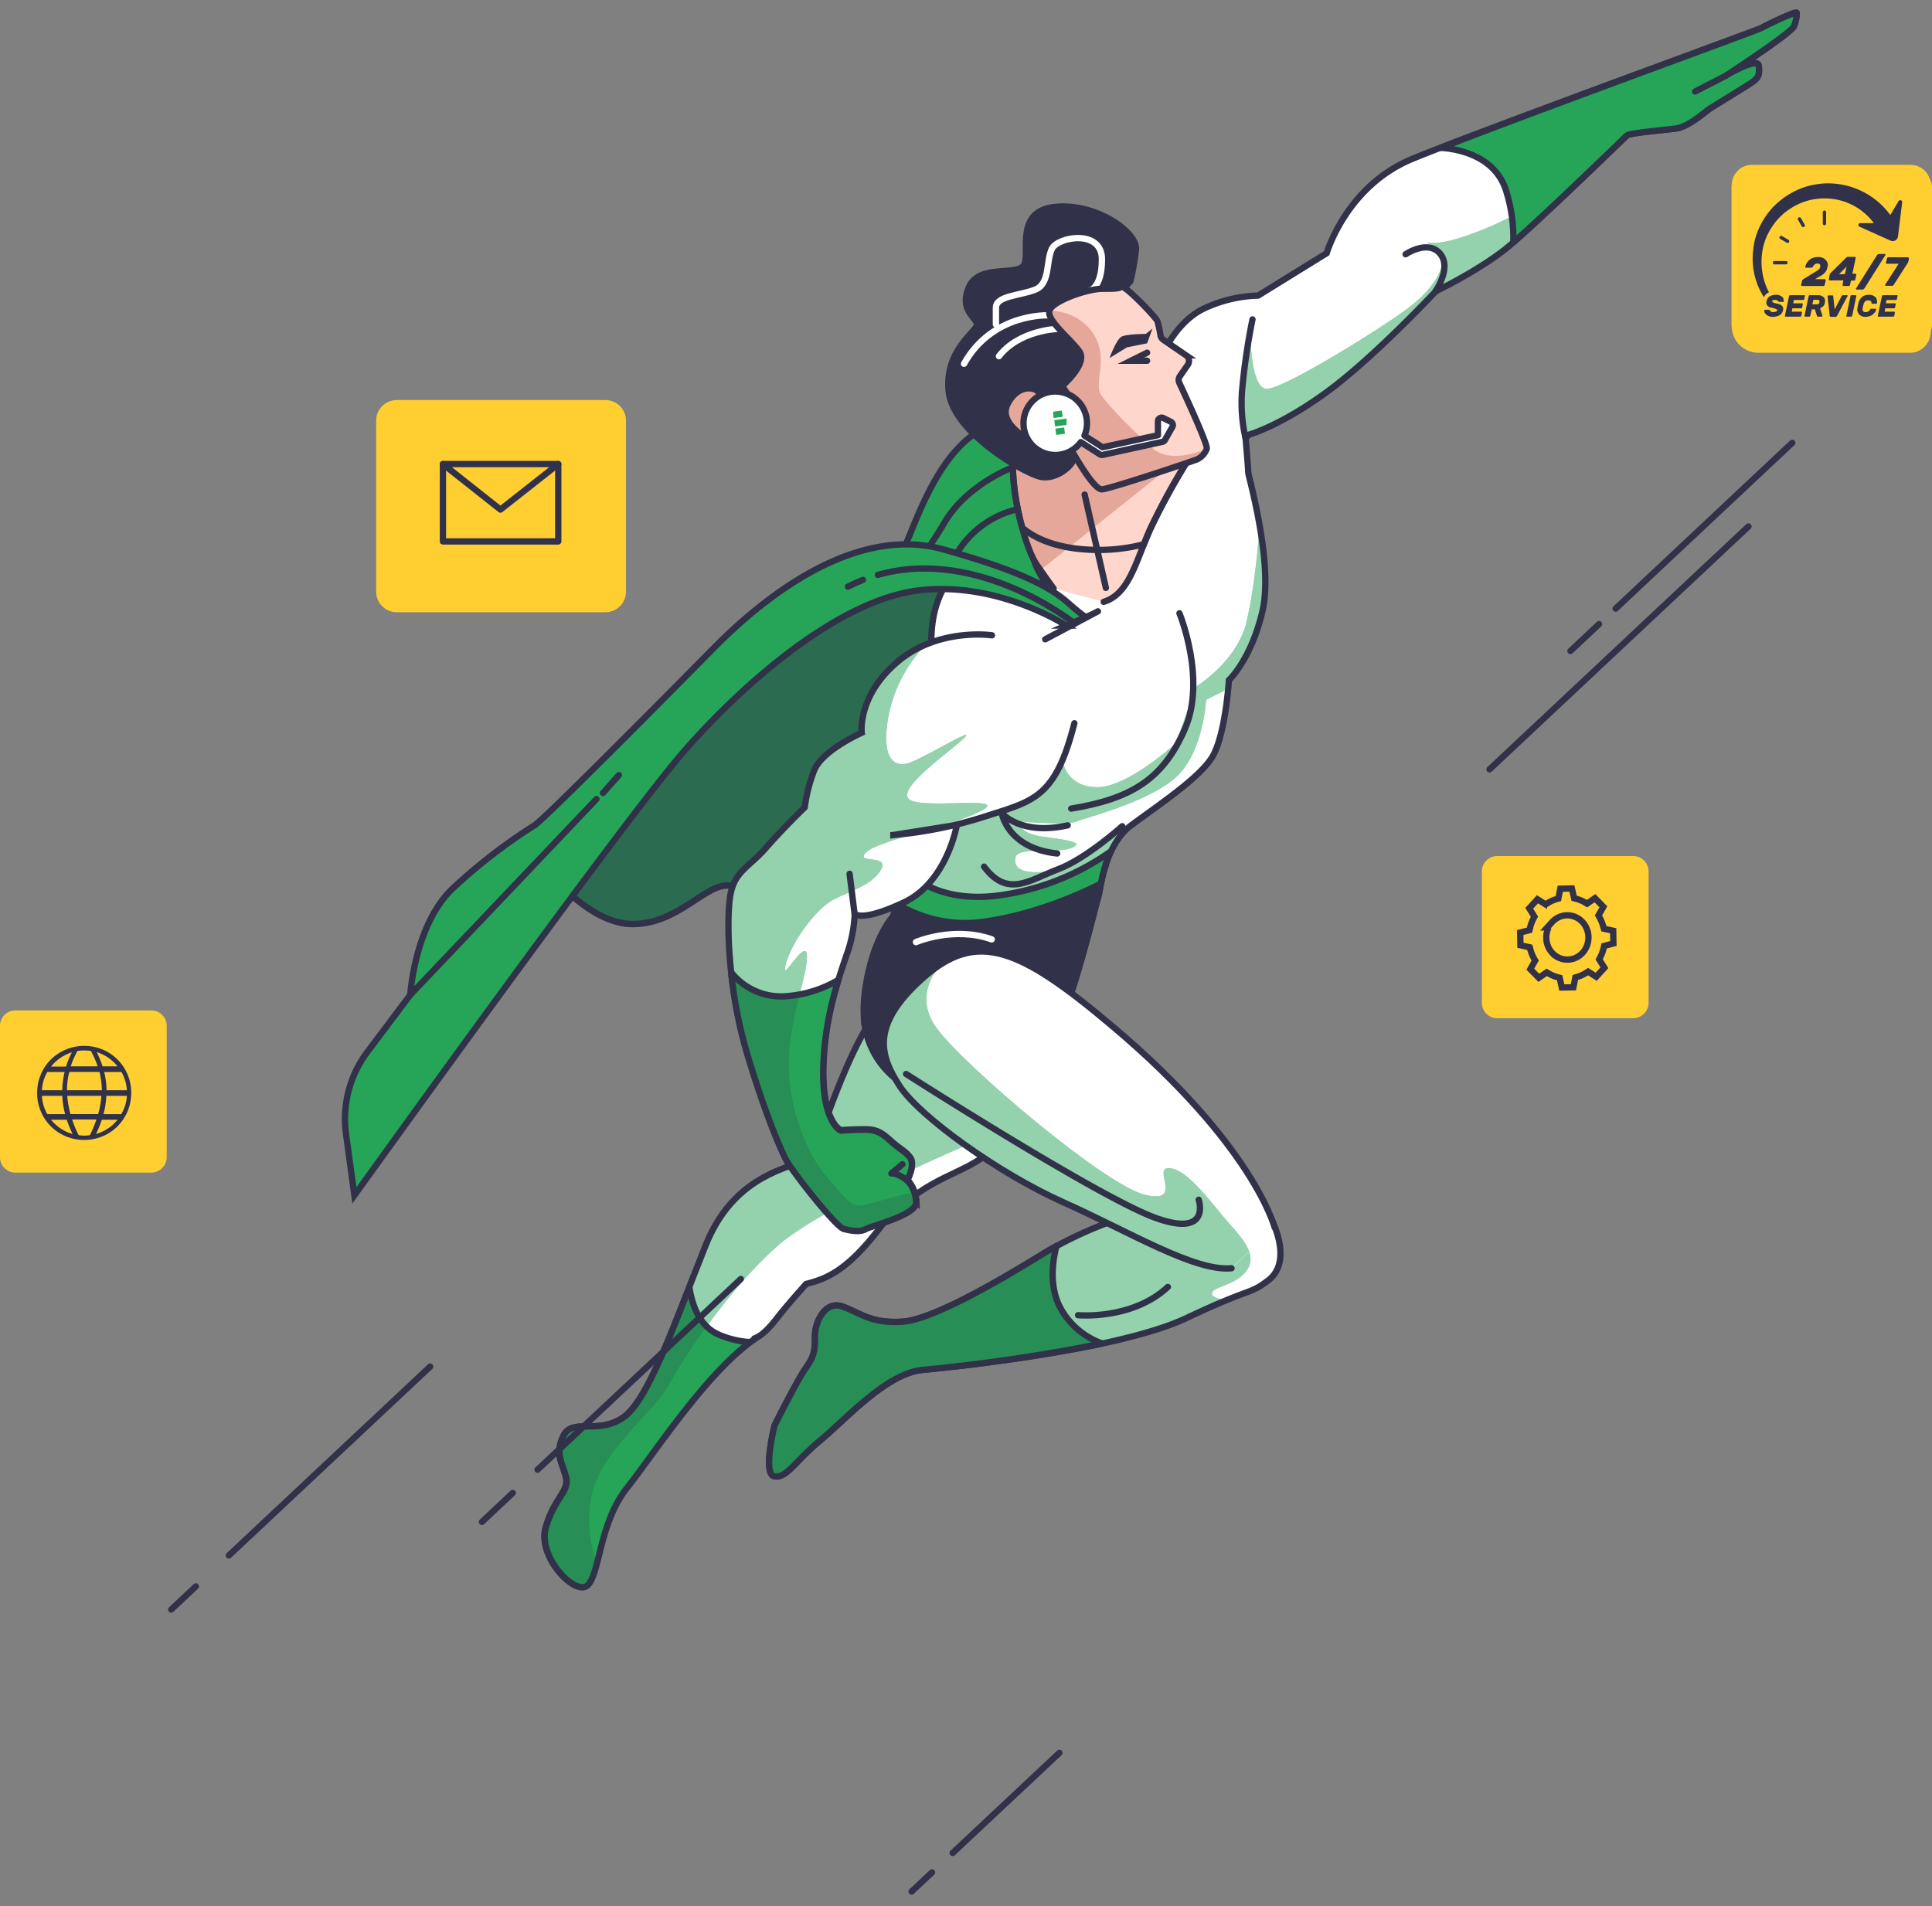 <?xml version="1.0" encoding="UTF-8"?> <svg xmlns="http://www.w3.org/2000/svg" width="153" height="151" fill="none"><rect width="100%" height="100%" fill="#808080" stroke="none"/> <path d="M31.413 48.497h16.535c.894 0 1.626-.732 1.626-1.627V33.317c0-.894-.732-1.626-1.626-1.626H31.413c-.894 0-1.626.732-1.626 1.626V46.87c0 .895.732 1.627 1.626 1.627z" fill="#FFCF32"></path> <path d="M44.21 42.886h-9.134V36.76h9.135V42.886z" stroke="#313249" stroke-width=".5" stroke-miterlimit="10" stroke-linecap="round" stroke-linejoin="round"></path> <path d="m35.076 36.76 4.554 3.605 4.58-3.605" stroke="#313249" stroke-width=".5" stroke-miterlimit="10" stroke-linecap="round" stroke-linejoin="round"></path> <path d="M138.432 27.01h13.263c.718 0 1.305-.586 1.305-1.304V14.835c0-.718-.587-1.305-1.305-1.305h-13.263a1.31 1.31 0 0 0-1.305 1.305v10.871a1.31 1.31 0 0 0 1.305 1.305z" fill="#FFCF32"></path> <path d="M151.261 27.943h-12.009a2.107 2.107 0 0 1-2.109-2.11V14.669a1.61 1.61 0 0 1 1.613-1.613h12.53c.893 0 1.613.72 1.613 1.613v11.687c-.05.868-.745 1.588-1.638 1.588z" fill="#FFCF32"></path> <path d="M145.936 22.625c.017.016.033.032.05.032h.429c.016 0 .049 0 .066-.032.016-.017.033-.034.033-.066l.066-.33h.247c.017 0 .05-.017.066-.033.017-.017.033-.033.033-.066l.083-.347c0-.016 0-.05-.017-.066-.016-.016-.033-.033-.049-.033h-.248l.264-1.254c0-.033 0-.05-.016-.066-.017-.016-.033-.016-.05-.016h-.561c-.033 0-.049 0-.066.016-.016 0-.033.017-.066.05l-1.237 1.22c-.033.034-.066.083-.066.133l-.066.346c0 .017 0 .05.016.066.017.017.033.033.05.033h1.089l-.066.33c0 .05 0 .066.016.082zm-.297-.908.594-.594-.132.594h-.462zm-3.2-4.487c-.066.032-.083.115-.05.181l.297.511c.017.05.066.066.116.066.016 0 .049 0 .066-.016.066-.033.082-.116.049-.181l-.297-.512c-.033-.066-.115-.082-.181-.05zm1.913-.43v.908a.13.13 0 0 0 .132.132.13.13 0 0 0 .132-.132v-.907a.142.142 0 0 0-.132-.132.142.142 0 0 0-.132.132zm-2.722 2.195-.511-.297c-.066-.033-.149-.017-.182.05-.033.065-.016.148.05.18l.511.298c.017.016.05.016.066.016.05 0 .099-.016.116-.066.033-.066.016-.148-.05-.181zm-1.683 4.24c.05-.033.099-.066.149-.082 0 0 0-.017-.017-.017-.511-.99-.693-2.145-.511-3.234.165-1.089.742-2.095 1.518-2.837.792-.726 1.815-1.221 2.87-1.32a4.86 4.86 0 0 1 4.439 1.93h-1.073c-.165 0-.198.215-.066.28l2.458 1.106a.422.422 0 0 0 .594-.33l.33-2.706c.017-.165-.198-.23-.28-.099l-.66 1.106a6.072 6.072 0 0 0-2.079-1.799c-1.171-.627-2.541-.841-3.811-.627-1.303.198-2.491.875-3.382 1.782-.875.94-1.469 2.145-1.584 3.399a5.636 5.636 0 0 0 .759 3.613c.016.05.049.099.082.132 0-.017.017-.033.033-.05a.819.819 0 0 1 .231-.247zm1.485-2.557h-.907a.13.13 0 0 0-.132.132.13.13 0 0 0 .132.132h.907a.13.13 0 0 0 .132-.132c.017-.083-.049-.132-.132-.132zm6.154 2.227c.033-.017.05-.05.066-.066l1.65-2.623c.016-.017.016-.05.016-.066 0-.017-.016-.033-.049-.033h-.462a.176.176 0 0 0-.099.033c-.033.016-.05.05-.066.066l-1.65 2.623c-.016.017-.016.05-.016.066.016.017.033.033.049.033h.462c.05-.016.083-.016.099-.033zm3.547-2.491c-.016-.017-.033-.033-.049-.033h-1.551a.122.122 0 0 0-.066.033c-.017.016-.033.033-.033.066l-.083.33c0 .033 0 .05.017.066.016.016.033.016.049.016h.941l-1.056 1.65c-.017.017-.017.033-.017.066s.033.033.066.033h.495c.033 0 .05 0 .066-.016l.05-.05 1.056-1.65c.016-.033.049-.066.066-.099.016-.033.016-.05.033-.066l.066-.297-.05-.05zm-6.401.445a.457.457 0 0 0-.132-.247.69.69 0 0 0-.248-.182.793.793 0 0 0-.363-.066 1.12 1.12 0 0 0-.429.066.907.907 0 0 0-.297.182 1.294 1.294 0 0 0-.197.247.925.925 0 0 0-.099.28c0 .017 0 .034.016.05.017.017.033.017.05.017h.395c.033 0 .066 0 .083-.017.016-.016.049-.033.066-.066 0-.016.016-.033.033-.066.016-.033.033-.05.066-.082a.345.345 0 0 1 .099-.066.394.394 0 0 1 .148-.033c.066 0 .116.016.149.033.033.016.049.05.066.066.016.016.016.05.016.082v.066c0 .017-.016.05-.016.066 0 .017-.017.05-.033.066a.299.299 0 0 1-.066.083c-.033.033-.066.05-.099.082l-1.105.677c-.033.033-.066.05-.099.082a.228.228 0 0 0-.033.1l-.066.28c0 .016 0 .049.016.066.017.016.033.032.066.032h1.683c.016 0 .049 0 .066-.032.016-.017.033-.034.033-.066l.082-.347c0-.016 0-.05-.016-.066-.017-.016-.033-.033-.05-.033h-.775l.511-.297c.083-.05.165-.115.215-.165.049-.05.099-.115.132-.165a.597.597 0 0 0 .082-.181c.017-.066.033-.116.05-.182a.364.364 0 0 0 0-.264zm-3.597 2.656c-.049-.049-.132-.082-.198-.115a.682.682 0 0 0-.264-.05c-.115 0-.214.017-.313.034a3.138 3.138 0 0 0-.231.099.47.47 0 0 0-.149.164c-.033.066-.066.132-.082.198-.033.149-.017.264.049.347a.529.529 0 0 0 .33.181 2.167 2.167 0 0 1 .363.1.377.377 0 0 1 .083.049c.016.016.016.033.016.066-.016.05-.049.082-.115.099a.837.837 0 0 1-.215.033c-.049 0-.082 0-.115-.017-.033-.016-.05-.016-.066-.033-.017-.016-.033-.033-.033-.05-.017-.016-.017-.032-.017-.032l-.033-.033c-.016 0-.033-.017-.049-.017h-.33c-.017 0-.033 0-.033.017-.017.016-.017.016-.017.033 0 .066.017.115.033.181.033.066.083.116.132.165.066.05.132.083.215.116.082.033.165.05.264.05.247 0 .429-.05.577-.133a.579.579 0 0 0 .264-.38c.033-.148.017-.263-.066-.346-.066-.082-.198-.148-.363-.181-.082-.017-.165-.033-.214-.05a1.103 1.103 0 0 1-.132-.05.221.221 0 0 1-.066-.049c-.017-.016-.017-.033-.017-.066 0-.016.017-.05.033-.066.017.017.05 0 .066 0 .017-.016.05-.016.083-.016h.082c.05 0 .083 0 .099.016.033.017.05.017.066.033.017.017.033.017.033.033 0 .017.017.017.017.017.016.016.033.016.033.033.016 0 .033.016.049.016h.314c.016 0 .033 0 .033-.016.016-.017.016-.017.016-.033a.57.57 0 0 0-.033-.165c0-.082-.033-.132-.099-.181zm5.181-.099c0-.016-.017-.032-.033-.032h-.33c-.033 0-.05 0-.066.016l-.033.033-.561 1.072-.116-1.055c0-.017 0-.034-.016-.034-.017-.016-.033-.016-.066-.016h-.297c-.05 0-.066.033-.066.083l.165 1.517c0 .066.049.1.115.1h.33c.066 0 .116-.034.149-.1l.808-1.517c.017-.034.017-.05.017-.067zm.627-.032h-.314c-.016 0-.033 0-.049.016-.033.017-.033.033-.033.05l-.33 1.567c0 .016 0 .033.016.05.017.016.017.016.05.016h.313c.017 0 .033 0 .05-.017.016-.016.016-.033.033-.05l.33-1.566c0-.017 0-.034-.017-.05-.016-.016-.033-.016-.049-.016zm-2.541.148a.58.58 0 0 0-.198-.116c-.083-.032-.165-.032-.264-.032h-.627c-.017 0-.033 0-.05.016-.016.017-.016.033-.033.05l-.329 1.567c0 .016 0 .033.016.05.017.016.017.016.05.016h.313c.016 0 .033 0 .049-.017.017-.016.017-.033.033-.05l.116-.51h.247l.165.51c0 .017.017.034.017.05.016.017.033.017.066.017h.297c.016 0 .033 0 .033-.017.016-.016.016-.016.016-.033V25l-.181-.577a.922.922 0 0 0 .247-.165.495.495 0 0 0 .132-.297.601.601 0 0 0 0-.248.31.31 0 0 0-.115-.181zm-.314.412a.236.236 0 0 1-.099.149c-.049.016-.115.016-.181.016h-.281l.083-.363h.28c.066 0 .116.017.165.033a.19.19 0 0 1 .033.165zm4.422-.412c-.066-.05-.132-.099-.214-.132a.751.751 0 0 0-.264-.05 1.1 1.1 0 0 0-.347.05.62.62 0 0 0-.247.149c-.066.066-.132.131-.165.214a.755.755 0 0 0-.099.247c-.017.066-.033.149-.05.215-.016.082-.033.148-.033.214a.429.429 0 0 0 .017.248.907.907 0 0 0 .115.214c.05.066.132.1.215.149.082.033.181.05.28.05.116 0 .231-.017.33-.05a.597.597 0 0 0 .248-.132.929.929 0 0 0 .181-.182.592.592 0 0 0 .099-.23c0-.017 0-.034-.017-.034-.016 0-.016-.016-.033-.016h-.329c-.033 0-.05 0-.066.016-.017.017-.017.033-.033.05a.228.228 0 0 0-.05.066c-.016.016-.033.05-.066.066l-.099.05c-.033.016-.082.016-.132.016-.049 0-.099 0-.132-.017-.033-.016-.066-.033-.082-.066-.017-.033-.033-.05-.033-.082v-.1c0-.016 0-.049.016-.082 0-.033.017-.082.017-.115.016-.033.016-.083.033-.116.016-.033.016-.066.016-.082l.05-.1a.335.335 0 0 1 .066-.082c.033-.033.066-.05.099-.066s.082-.016.148-.016c.05 0 .099 0 .132.016a.377.377 0 0 1 .083.05c.016.016.033.033.033.066 0 .016.016.05.016.066 0 .033 0 .05.017.05 0 .016.016.016.049.016h.313c.017 0 .033 0 .033-.017.017-.016.017-.016.017-.033a.366.366 0 0 0-.017-.23c0-.133-.049-.199-.115-.248zm1.732-.148h-1.122c-.016 0-.033 0-.049.016-.017.017-.017.033-.033.05l-.33 1.567c0 .016 0 .033.016.05.017.016.017.016.05.016h1.155c.016 0 .033 0 .049-.017.017-.016.017-.033.033-.05l.05-.263c0-.017 0-.033-.017-.05-.016-.016-.016-.016-.033-.016h-.759l.05-.264h.693c.016 0 .033 0 .049-.017.017-.016.033-.033.033-.05l.05-.263c0-.017 0-.033-.017-.05-.016-.016-.016-.016-.049-.016h-.71l.05-.264h.742c.017 0 .033 0 .05-.017.016-.016.033-.033.033-.05l.049-.263c0-.017 0-.033-.016-.05h-.017zm-7.308.016c-.017-.016-.017-.016-.05-.016h-1.122c-.016 0-.033 0-.049.016-.017.017-.017.033-.033.05l-.33 1.567c0 .016 0 .033.016.05.017.016.017.016.05.016h1.155c.016 0 .033 0 .049-.017.017-.016.017-.033.033-.05l.05-.263c0-.017 0-.033-.017-.05-.016-.016-.016-.016-.033-.016h-.759l.05-.264h.693c.016 0 .033 0 .049-.017.017-.016.033-.033.033-.05l.05-.263c0-.017 0-.033-.017-.05-.016-.016-.016-.016-.049-.016h-.693l.049-.264h.743c.016 0 .033 0 .049-.017.017-.016.033-.033.033-.05l.05-.263c.016 0 0-.017 0-.033z" fill="#313249"></path> <path d="M11.977 92.887H1.224A1.222 1.222 0 0 1 0 91.663V81.262c0-.686.556-1.224 1.224-1.224h10.753c.686 0 1.224.556 1.224 1.224v10.401c0 .668-.538 1.224-1.224 1.224z" fill="#FFCF32"></path> <path d="M4.025 83.932c-1.447 1.446-1.447 3.838 0 5.284 1.446 1.446 3.838 1.446 5.284 0 1.446-1.446 1.446-3.838 0-5.284-1.446-1.447-3.82-1.447-5.284 0zm5.284.537H8.122a8.09 8.09 0 0 0-.463-1.13 3.48 3.48 0 0 1 1.65 1.13zm-4.005 1.892c0-.483.056-.965.185-1.447h2.392c.111.482.185.965.185 1.447H5.304zm2.725.444a6.592 6.592 0 0 1-.26 1.447H5.583a7.904 7.904 0 0 1-.26-1.447H8.03zM6.676 83.21c.185 0 .352.018.519.037.223.408.408.816.538 1.223H5.6a7.03 7.03 0 0 1 .537-1.223c.186-.019.353-.037.538-.037zm-.983.148c-.185.37-.352.742-.463 1.13H4.043a3.402 3.402 0 0 1 1.65-1.13zm-1.947 1.557h1.372a6.443 6.443 0 0 0-.185 1.447H3.32c.019-.52.185-1.02.426-1.447zm0 3.338a3.207 3.207 0 0 1-.426-1.447h1.613c.019.483.093.965.223 1.447h-1.41zm.297.445h1.242c.13.37.278.76.464 1.13a3.39 3.39 0 0 1-1.706-1.13zm2.633 1.26c-.148 0-.297-.018-.445-.037a8.84 8.84 0 0 1-.52-1.242H7.64c-.148.408-.315.835-.52 1.242-.147.019-.296.037-.444.037zm.927-.13c.185-.37.334-.76.463-1.13H9.31a3.39 3.39 0 0 1-1.706 1.13zm2.002-1.575H8.196a6.51 6.51 0 0 0 .223-1.447h1.631a3.226 3.226 0 0 1-.445 1.447zm.445-1.891H8.437c0-.483-.074-.965-.185-1.447h1.372c.24.427.39.927.426 1.447z" fill="#313249"></path> <path d="M129.331 80.657h-10.754a1.223 1.223 0 0 1-1.224-1.223V69.033c0-.686.556-1.224 1.224-1.224h10.754c.686 0 1.223.556 1.223 1.224v10.4c0 .668-.537 1.224-1.223 1.224z" fill="#FFCF32"></path> <path d="m122.267 71.557.134.084.134-.085c.229-.145.474-.257.73-.334l.144-.043.029-.148.124-.632.919-.017.145.625.034.148.147.038c.257.067.506.17.738.307l.138.082.132-.092.494-.343.668.685-.321.56-.071.124.07.124c.139.243.247.505.32.78l.039.146.149.033.59.13.016 1.008-.588.155-.146.038-.033.147a3.297 3.297 0 0 1-.293.79l-.067.126.075.122.339.547-.65.713-.506-.325-.135-.086-.135.086a2.893 2.893 0 0 1-.729.335l-.143.043-.03.147-.128.631-.918.018-.135-.622-.033-.15-.148-.039a2.92 2.92 0 0 1-.739-.309l-.138-.081-.132.091-.495.344-.673-.688.316-.559.07-.124-.071-.123a3.28 3.28 0 0 1-.319-.777l-.039-.147-.148-.033-.591-.13-.017-1.008.587-.151.148-.038.034-.148c.063-.277.162-.543.293-.79l.066-.127-.075-.122-.339-.547.651-.713.512.324zm.266 1.906h.104a1.838 1.838 0 0 0-.048 1.49c.13.318.347.59.625.779l.141-.207-.141.207c.279.19.606.289.94.282.334-.006.658-.117.929-.318.272-.2.479-.479.598-.8.118-.322.144-.673.074-1.01a1.775 1.775 0 0 0-.471-.886 1.63 1.63 0 0 0-1.194-.495 1.633 1.633 0 0 0-1.175.54l-.382.418z" stroke="#313249" stroke-width=".5"></path> <path d="M59.945 105.942c-3.833 2.508-8.155 9.2-10.316 11.916-2.16 2.717-2.157 6.621-3.064 7.666s-4.041-2.161-3.358-4.531c.682-2.369 1.865-2.855 1.604-3.971-.261-1.115-.907-1.813-.209-3.276.698-1.463 2.717-.067 4.74-1.463 2.023-1.396 4.042-7.39 6.55-13.66 2.508-6.27 7.807-6.135 8.434-7.109.627-.974 4.18-13.663 7.808-13.032 3.627.63 10.18 7.038 8.094 10.539-2.086 3.5-4.53 3.418-7.464 5.438-2.933 2.019-2.579 2.44-4.53 4.53-1.952 2.09-3.36 2.441-4.393 2.717 0 0-1.463 1.605-2.37 2.788-.907 1.183-1.526 1.448-1.526 1.448z" fill="#fff"></path> <path d="M52.963 109.734c1.205-2.262 4.825-7.696 8.583-11.014 3.759-3.317 15.694-8.3 15.694-8.3l2.32-.463c.237-.305.456-.624.654-.955 2.09-3.482-4.46-9.894-8.084-10.52-3.623-.628-7.18 12.054-7.807 13.032-.627.978-5.923.836-8.434 7.11-2.512 6.273-4.531 12.266-6.55 13.659-2.02 1.392-4.042 0-4.74 1.462-.698 1.463-.07 2.161.21 3.277s-.908 1.605-1.606 3.971c-.698 2.366 2.441 5.576 3.36 4.531a4.784 4.784 0 0 0 .69-1.747 9.623 9.623 0 0 1-.482-4.851c.463-3.759 4.983-6.927 6.192-9.192z" fill="#26A559"></path> <path opacity=".5" d="M52.963 109.734c1.205-2.262 4.825-7.696 8.583-11.014 3.759-3.317 15.694-8.3 15.694-8.3l2.32-.463c.237-.305.456-.624.654-.955 2.09-3.482-4.46-9.894-8.084-10.52-3.623-.628-7.18 12.054-7.807 13.032-.627.978-5.923.836-8.434 7.11-2.512 6.273-4.531 12.266-6.55 13.659-2.02 1.392-4.042 0-4.74 1.462-.698 1.463-.07 2.161.21 3.277s-.908 1.605-1.606 3.971c-.698 2.366 2.441 5.576 3.36 4.531a4.784 4.784 0 0 0 .69-1.747 9.623 9.623 0 0 1-.482-4.851c.463-3.759 4.983-6.927 6.192-9.192z" fill="#fff"></path> <path d="M59.945 105.942c-3.833 2.508-8.155 9.2-10.316 11.916-2.16 2.717-2.157 6.621-3.064 7.666s-4.041-2.161-3.358-4.531c.682-2.369 1.865-2.855 1.604-3.971-.261-1.115-.907-1.813-.209-3.276.698-1.463 2.717-.067 4.74-1.463 2.023-1.396 4.042-7.39 6.55-13.66 2.508-6.27 7.807-6.135 8.434-7.109.627-.974 4.18-13.663 7.808-13.032 3.627.63 10.18 7.038 8.094 10.539-2.086 3.5-4.53 3.418-7.464 5.438-2.933 2.019-2.579 2.44-4.53 4.53-1.952 2.09-3.36 2.441-4.393 2.717 0 0-1.463 1.605-2.37 2.788-.907 1.183-1.526 1.448-1.526 1.448z" stroke="#313249" stroke-width=".5" stroke-miterlimit="10" stroke-linecap="round"></path> <path d="M59.414 106.315a7.472 7.472 0 0 1-2.467-.582c-1.53-.642-2.13-2.302-2.355-3.773-1.925 4.945-3.582 9.181-5.224 10.323-2.023 1.396-4.042 0-4.74 1.463-.698 1.463-.07 2.161.209 3.277.28 1.116-.907 1.604-1.605 3.971-.698 2.366 2.44 5.575 3.359 4.53.918-1.045.907-4.948 3.064-7.665 2.056-2.594 6.065-8.801 9.76-11.544z" fill="#26A559"></path> <path opacity=".2" d="M46.565 125.525c.053-.064.1-.131.142-.202l.034-.056a3.25 3.25 0 0 0 .123-.25s0-.034.018-.049a4.24 4.24 0 0 0 .127-.343c.038-.104.071-.213.105-.325l.033-.119.075-.269.034-.134a9.626 9.626 0 0 1-.482-4.852c.452-3.773 4.979-6.941 6.188-9.207a43.506 43.506 0 0 1 3.004-4.65c-.825-.806-1.205-2.015-1.373-3.12l-.329.836-.052.142-.328.836-.31.784-.052.13c-.101.254-.202.504-.303.747l-.052.13-.302.747-.299.701-.056.131c-.097.224-.194.44-.29.653l-.045.105-.273.589-.03.064c-.097.201-.19.395-.283.582-.02.041-.041.078-.06.112-.094.186-.187.373-.28.541l-.034.063-.265.467-.04.071c-.094.157-.183.302-.277.444l-.056.082a9.912 9.912 0 0 1-.276.396l-.026.03a6.57 6.57 0 0 1-.261.324l-.049.056c-.09.105-.183.194-.272.28l-.053.049a2.99 2.99 0 0 1-.28.224 3.878 3.878 0 0 1-1.865.664c-.374.037-.695.037-1.012.041a5.796 5.796 0 0 0-.873.052 1.209 1.209 0 0 0-1 .706c-.189.367-.297.77-.318 1.183a2.347 2.347 0 0 0 .056.586c.105.496.333.951.47 1.492.032.128.046.26.042.392-.03.5-.373.922-.747 1.575a8.313 8.313 0 0 0-.888 2.004 3.105 3.105 0 0 0 .1 1.866 5.38 5.38 0 0 0 .971 1.683c.806 1.001 1.818 1.538 2.27 1.016z" fill="#313249"></path> <path d="M59.414 106.315a7.472 7.472 0 0 1-2.467-.582c-1.53-.642-2.13-2.302-2.355-3.773-1.925 4.945-3.582 9.181-5.224 10.323-2.023 1.396-4.042 0-4.74 1.463-.698 1.463-.07 2.161.209 3.277.28 1.116-.907 1.604-1.605 3.971-.698 2.366 2.44 5.575 3.359 4.53.918-1.045.907-4.948 3.064-7.665 2.056-2.594 6.065-8.801 9.76-11.544z" stroke="#313249" stroke-width=".5" stroke-miterlimit="10" stroke-linecap="round"></path> <path d="M43.128 68.652s3.415 4.598 7.04 4.546c3.623-.053 5.735-3.262 7.598-3.042a18.82 18.82 0 0 1 4.023 1.075s12.942-17.343 15.92-20.28c2.979-2.937 4.7-6.3.609-7.337-4.09-1.038-12.633.802-16.917 4.568-4.285 3.765-17.862 18.75-17.862 18.75l-.41 1.72z" fill="#26A559"></path> <path opacity=".5" d="M43.128 68.652s3.415 4.598 7.04 4.546c3.623-.053 5.735-3.262 7.598-3.042a18.82 18.82 0 0 1 4.023 1.075s12.942-17.343 15.92-20.28c2.979-2.937 4.7-6.3.609-7.337-4.09-1.038-12.633.802-16.917 4.568-4.285 3.765-17.862 18.75-17.862 18.75l-.41 1.72z" fill="#313249" stroke="#313249" stroke-width=".5" stroke-miterlimit="10" stroke-linecap="round"></path> <path d="M43.128 68.652s3.415 4.598 7.04 4.546c3.623-.053 5.735-3.262 7.598-3.042a18.82 18.82 0 0 1 4.023 1.075s12.942-17.343 15.92-20.28c2.979-2.937 4.7-6.3.609-7.337-4.09-1.038-12.633.802-16.917 4.568-4.285 3.765-17.862 18.75-17.862 18.75l-.41 1.72z" stroke="#313249" stroke-width=".5" stroke-miterlimit="10" stroke-linecap="round"></path> <path d="M92.018 28.16s1.045-2.509 3.135-3.625a10.694 10.694 0 0 1 4.478-1.12l5.434-3.358s1.534-5.3 6.762-7.464c5.229-2.165 27.461-10.245 27.67-10.383.209-.138 2.788-1.396 2.788-1.187a2.64 2.64 0 0 1-.209 1.045c-.209.56-5.367 3.904-5.367 3.904s2.508-1.534 2.579-.746c.071.787 0 .974-.907 1.534s-2.579 1.6-2.926 1.81c-.347.209-1.672 1.463-2.721 1.604-1.048.142-3.691.347-3.9.556-.209.21-7.042 6.83-9.27 8.715-2.228 1.884-5.856 3.624-5.856 3.624s-4.877 5.224-8.583 7.945c-3.706 2.72-6.203 3.415-6.203 3.415l-.28.276s.21 2.44.21 2.72c0 .28 2.022 7.177 1.119 11.01-.903 3.833-2.65 5.438-2.65 5.438s-.276 4.53-1.392 6.203c-1.116 1.672-4.184 3.694-6.345 5.299-2.16 1.605-2.437 5.158-2.578 5.576-.142.418-1.866 7.527-2.788 9.266-.922 1.74-3.732 2.721-4.199 2.86-.254.074-2.851 4.015-5.352 3.82a6.717 6.717 0 0 1-6.228-6.247c-.04-.689-.015-1.38.074-2.064.556-4.254 2.24-6.02 2.24-6.02s3.571-13.954 3.22-17.648c-.35-3.695-.418-5.994.627-8.084s4.46-5.296 9.76-7.598c5.3-2.303 5.922-3.833 5.922-6.48a7.606 7.606 0 0 1 1.736-4.597z" fill="#fff"></path> <path d="m99.777 41.856-.04-.02s-.303 4.528-1.057 7.547c-.754 3.02-3.922 4.979-3.922 4.979l-1.661 4.527s-3.773 3.467-6.188 3.467c-2.414 0-2.728-1.96-2.728-1.96-2.273-1.933-7.203-3.265-10.401-2.511-.5 3.952-1.892 9.93-2.612 12.894 1.347.72 3.508 1.4 6.676 1.086a31.543 31.543 0 0 0 9.476-2.571c.317-1.27.933-2.949 2.239-3.915l.728-.534c-2.187.91-4.964 3.878-7.005 4.15-2.266.302-3.02-.15-2.867-1.056.153-.907 3.292-.332 4.374-.747 1.083-.414.153-.6-2.112-.903-2.265-.302-1.81-1.209-1.81-1.209s3.676.306 4.374 0c.698-.306 5.598-1.493 7.837-3.47 2.24-1.979 2.434-6.177 2.434-6.177l1.739-.87c.037-.414.052-.672.052-.672s1.743-1.6 2.65-5.437c.436-1.859.194-4.411-.176-6.598zM118.198 17.862c-4.359 1.889-5.225 1.306-5.225 1.306.378.273.732.576 1.06.907.63.612-.191 2.58-2.516 4.326-2.325 1.746-9.882 6.4-11.188 6.4-1.307 0-1.307-4.355-1.307-4.355a25.654 25.654 0 0 0-.328 8.21l.213-.209s2.508-.698 6.202-3.414c3.695-2.717 8.584-7.946 8.584-7.946s3.624-1.743 5.856-3.624c1.224-1.034 3.832-3.497 5.971-5.542a60.592 60.592 0 0 1-7.322 3.941z" fill="#26A559"></path> <path opacity=".5" d="M118.198 17.862c-4.359 1.889-5.225 1.306-5.225 1.306.378.273.732.576 1.06.907.63.612-.191 2.58-2.516 4.326-2.325 1.746-9.882 6.4-11.188 6.4-1.307 0-1.307-4.355-1.307-4.355a25.654 25.654 0 0 0-.328 8.21l.213-.209s2.508-.698 6.202-3.414c3.695-2.717 8.584-7.946 8.584-7.946s3.624-1.743 5.856-3.624c1.224-1.034 3.832-3.497 5.971-5.542a60.592 60.592 0 0 1-7.322 3.941zM99.777 41.856l-.04-.02s-.303 4.528-1.057 7.547c-.754 3.02-3.922 4.979-3.922 4.979l-1.661 4.527s-3.773 3.467-6.188 3.467c-2.414 0-2.728-1.96-2.728-1.96-2.273-1.933-7.203-3.265-10.401-2.511-.5 3.952-1.892 9.93-2.612 12.894 1.347.72 3.508 1.4 6.676 1.086a31.543 31.543 0 0 0 9.476-2.571c.317-1.27.933-2.949 2.239-3.915l.728-.534c-2.187.91-4.964 3.878-7.005 4.15-2.266.302-3.02-.15-2.867-1.056.153-.907 3.292-.332 4.374-.747 1.083-.414.153-.6-2.112-.903-2.265-.302-1.81-1.209-1.81-1.209s3.676.306 4.374 0c.698-.306 5.598-1.493 7.837-3.47 2.24-1.979 2.434-6.177 2.434-6.177l1.739-.87c.037-.414.052-.672.052-.672s1.743-1.6 2.65-5.437c.436-1.859.194-4.411-.176-6.598z" fill="#fff"></path> <path d="M92.018 28.16s1.045-2.509 3.135-3.625a10.694 10.694 0 0 1 4.478-1.12l5.434-3.358s1.534-5.3 6.762-7.464c5.229-2.165 27.461-10.245 27.67-10.383.209-.138 2.788-1.396 2.788-1.187.003.36-.069.715-.209 1.045-.209.56-5.367 3.904-5.367 3.904s2.508-1.534 2.579-.746c.071.787 0 .974-.907 1.534s-2.579 1.6-2.926 1.81c-.347.209-1.672 1.463-2.721 1.604-1.048.142-3.691.347-3.9.556-.209.21-7.042 6.83-9.27 8.715-2.228 1.884-5.856 3.624-5.856 3.624s-4.877 5.224-8.583 7.945c-3.706 2.72-6.203 3.415-6.203 3.415l-.28.276s.21 2.44.21 2.72c0 .28 2.022 7.177 1.119 11.01-.903 3.833-2.65 5.438-2.65 5.438s-.276 4.53-1.392 6.203c-1.116 1.671-4.184 3.694-6.345 5.299-2.16 1.605-2.437 5.158-2.578 5.576-.142.418-1.866 7.527-2.788 9.266-.922 1.74-3.732 2.721-4.199 2.86-.254.074-2.851 4.015-5.352 3.82a6.717 6.717 0 0 1-6.228-6.247c-.04-.689-.015-1.38.074-2.064.556-4.254 2.24-6.02 2.24-6.02s3.571-13.954 3.22-17.648c-.35-3.695-.418-5.994.627-8.084s4.46-5.296 9.76-7.598c5.3-2.303 5.922-3.833 5.922-6.48a7.606 7.606 0 0 1 1.736-4.597v0z" stroke="#313249" stroke-width=".5" stroke-miterlimit="10" stroke-linecap="round"></path> <path d="M84.554 65.379c-3.766.835-5.225-.978-5.225-.978s.418 2.788 4.393 3.206" stroke="#313249" stroke-width=".5" stroke-linecap="round" stroke-linejoin="round"></path> <path d="M93.403 48.58s2.16 5.225.418 9.2c-1.743 3.975-4.255 5.49-8.99 6.274M88.872 65.446s-2.859 2.579-5.09 3.415c-2.232.836-3.971 2.302-5.852-.21" stroke="#313249" stroke-width=".5" stroke-miterlimit="10" stroke-linecap="round"></path> <path d="M111.312 20.142s1.743-1.183 2.717-.067-.347 2.986-.347 2.986M99.187 25.3a52.251 52.251 0 0 0-.825 5.647 12.627 12.627 0 0 0 .276 3.762" stroke="#313249" stroke-width=".5" stroke-linecap="round" stroke-linejoin="round"></path> <path d="m82.773 50.641 4.176-2.217" stroke="#313249" stroke-width=".5" stroke-miterlimit="10" stroke-linecap="round"></path> <path d="M139.472 2.233c-.187.123-17.843 6.55-25.378 9.479.679.03 4.239.328 5.184 3.415.415 1.316.606 2.692.567 4.071 2.478-2.153 8.781-8.262 8.983-8.464.201-.201 2.855-.418 3.9-.556 1.045-.138 2.37-1.396 2.72-1.605.351-.209 2.02-1.254 2.926-1.81.907-.556.978-.769.907-1.534-.071-.765-2.579.747-2.579.747s5.158-3.36 5.367-3.904c.141-.33.212-.686.209-1.045-.019-.19-2.597 1.064-2.806 1.206z" fill="#26A559" stroke="#313249" stroke-width=".5" stroke-linecap="round" stroke-linejoin="round"></path> <path d="m136.683 5.994-2.441 1.254" stroke="#313249" stroke-width=".5" stroke-linecap="round" stroke-linejoin="round"></path> <path d="M87.484 68.737c-.78.303-1.766.71-2.706 1.161a24.126 24.126 0 0 1-8.315 2.292c-2.27.19-4.199-.825-5.255-1.542-.287 1.18-.474 1.922-.474 1.922s-1.683 1.766-2.24 6.02c-.088.684-.113 1.375-.074 2.064a6.718 6.718 0 0 0 6.229 6.247c2.5.195 5.098-3.732 5.352-3.821.485-.138 3.295-1.12 4.198-2.859.904-1.74 2.65-8.849 2.788-9.267.067-.201.18-1.13.497-2.216z" fill="#313249" stroke="#313249" stroke-width=".5" stroke-miterlimit="10" stroke-linecap="round"></path> <path d="M72.537 74.627s2.986-1.288 6.001-.217" stroke="#fff" stroke-width=".5" stroke-linecap="round" stroke-linejoin="round"></path> <path d="M78.837 70.962c-3.848.433-6.076-.974-7.207-2.087a135.45 135.45 0 0 1-.646 2.684 10.316 10.316 0 0 0 6.61 1.493c4.15-.512 7.915-2.21 9.584-3.053a3.96 3.96 0 0 1 .056-.269c.056-.272.13-.567.22-.88 0-.02 0-.038.018-.06.03-.097.06-.198.094-.299a.209.209 0 0 0 0-.045c.115-.345.25-.682.406-1.011a19.802 19.802 0 0 1-9.135 3.527zM67.148 46.476s-.676.343 1.761-1.258c2.437-1.6 1.702.717 3.359-3.396 1.657-4.113 3.486-7.177 6.483-8.292 2.996-1.116 11.849.489 11.849.489l2.09 1.462-2.911 5.643a5.48 5.48 0 0 0-4.527-.142c-2.37 1.046-3.628 2.3-3.359 3.415.269 1.116 2.508 4.184 2.508 4.184s-10.554-4.146-12.226-3.243c-1.672.903-6.766 2.754-7.046 2.896-.28.142 2.019-1.758 2.019-1.758z" fill="#26A559" stroke="#313249" stroke-width=".5" stroke-miterlimit="10" stroke-linecap="round"></path> <path d="M73.645 43.21a28.28 28.28 0 0 0 1.146-1.81c1.813-3.064 5.437-4.389 5.437-4.389M80.493 40.36a7.63 7.63 0 0 0-4.725 3.482" stroke="#313249" stroke-width=".5" stroke-miterlimit="10" stroke-linecap="round"></path> <path d="M78.557 50.323s-4.251-.627-7.465 2.09c-3.213 2.717-2.85 5.632-2.85 5.632s-3.14 1.392-3.766 2.986a12.466 12.466 0 0 0-.747 2.925s-1.672 1.605-3.068 3.206c-1.395 1.601-2.578 1.866-2.858 3.975-.28 2.108-.138 7.248 1.395 12.334 1.534 5.087 2.58 7.319 2.986 8.21.407.893 4.042 5.505 4.669 5.647.627.142 1.254.276 1.743 0 .489-.276 4.105-1.12 3.974-2.16a2.75 2.75 0 0 0-.56-1.534l-.138-.21s.627-1.186.21-1.742c-.418-.556-.77-.627-1.534-1.325-.766-.698-1.183-.907-2.09-.907-.907 0-1.866.07-1.866.07s-1.396-.559-1.396-4.6c0-4.043 1.254-7.528 1.866-9.33.37-1.032.58-2.112.627-3.207 0 0 .489.698 3.904-.906 3.414-1.605 4.183-6.132 4.183-6.132l-5.03.798a33.164 33.164 0 0 0 7.247-1.463c3.904-1.254 5.576-1.463 7.09-7.389" fill="#fff"></path> <path d="M71.928 63.244c-.716-.959 3.359-3.732 4.438-4.795 1.078-1.064-3.479 1.798-4.557 2.037-1.079.239-2.038-.481-1.437-3.836a11.353 11.353 0 0 1 2.952-5.599 8.655 8.655 0 0 0-2.24 1.359c-3.205 2.717-2.854 5.647-2.854 5.647s-3.139 1.392-3.766 2.985a12.468 12.468 0 0 0-.746 2.926s-1.672 1.605-3.068 3.206c-1.396 1.601-2.579 1.866-2.859 3.975-.28 2.108-.138 7.247 1.396 12.334 1.534 5.087 2.579 7.319 2.986 8.21.406.892 4.041 5.505 4.668 5.647.627.142 1.254.276 1.743 0 .49-.276 4.105-1.12 3.975-2.16a4.774 4.774 0 0 0-.153-.747c-1.336.168-3.78 1.022-4.438 1.022-.716 0-1.436-1.078-2.515-2.28-1.079-1.202-2.758-4.314-2.986-8.15-.227-3.837 1.437-7.435 1.437-9.234 0-1.799-2.157 2.4-1.68.601.479-1.799 2.4-4.437 3.837-5.158 1.437-.72 3.12-1.197 3.732-2.395.612-1.198-2.157-.374-1.198-1.322.96-.948 7.196-2.18 9.234-3.358 2.037-1.18-5.18.044-5.9-.915z" fill="#26A559"></path> <path opacity=".5" d="M71.928 63.244c-.716-.959 3.359-3.732 4.438-4.795 1.078-1.064-3.479 1.798-4.557 2.037-1.079.239-2.038-.481-1.437-3.836a11.353 11.353 0 0 1 2.952-5.599 8.655 8.655 0 0 0-2.24 1.359c-3.205 2.717-2.854 5.647-2.854 5.647s-3.139 1.392-3.766 2.985a12.468 12.468 0 0 0-.746 2.926s-1.672 1.605-3.068 3.206c-1.396 1.601-2.579 1.866-2.859 3.975-.28 2.108-.138 7.247 1.396 12.334 1.534 5.087 2.579 7.319 2.986 8.21.406.892 4.041 5.505 4.668 5.647.627.142 1.254.276 1.743 0 .49-.276 4.105-1.12 3.975-2.16a4.774 4.774 0 0 0-.153-.747c-1.336.168-3.78 1.022-4.438 1.022-.716 0-1.436-1.078-2.515-2.28-1.079-1.202-2.758-4.314-2.986-8.15-.227-3.837 1.437-7.435 1.437-9.234 0-1.799-2.157 2.4-1.68.601.479-1.799 2.4-4.437 3.837-5.158 1.437-.72 3.12-1.197 3.732-2.395.612-1.198-2.157-.374-1.198-1.322.96-.948 7.196-2.18 9.234-3.358 2.037-1.18-5.18.044-5.9-.915z" fill="#fff"></path> <path d="M78.557 50.323s-4.251-.627-7.465 2.09c-3.213 2.717-2.85 5.632-2.85 5.632s-3.14 1.392-3.766 2.986a12.466 12.466 0 0 0-.747 2.925s-1.672 1.605-3.068 3.206c-1.395 1.601-2.578 1.866-2.858 3.975-.28 2.108-.138 7.248 1.395 12.334 1.534 5.087 2.58 7.319 2.986 8.21.407.893 4.042 5.505 4.669 5.647.627.142 1.254.276 1.743 0 .489-.276 4.105-1.12 3.974-2.16a2.75 2.75 0 0 0-.56-1.534l-.138-.21s.627-1.186.21-1.742c-.418-.556-.77-.627-1.534-1.325-.766-.698-1.183-.907-2.09-.907-.907 0-1.866.07-1.866.07s-1.396-.559-1.396-4.6c0-4.043 1.254-7.528 1.866-9.33.37-1.032.58-2.112.627-3.207 0 0 .489.698 3.904-.906 3.414-1.605 4.183-6.132 4.183-6.132l-5.03.798a33.164 33.164 0 0 0 7.247-1.463c3.904-1.254 5.576-1.463 7.09-7.389" stroke="#313249" stroke-width=".5" stroke-miterlimit="10" stroke-linecap="round"></path> <path d="m67.68 72.417-.399-3.198" stroke="#313249" stroke-width=".5" stroke-linecap="round" stroke-linejoin="round"></path> <path d="M87.404 47.674c2.023-.627 2.512-3.135 3.695-5.784a53.523 53.523 0 0 1 3.157-5.714 17.397 17.397 0 0 1-5.993-.978c-3.139-1.12-6.834-.347-7.528.418-.694.765-.627-.209-.489 2.16.138 2.37 1.045 5.786 1.866 6.972.821 1.187 1.325 1.866 1.325 1.866" fill="#FFD6CB"></path> <path d="M93.36 36.168a17.737 17.737 0 0 1-5.117-.97c-3.138-1.12-6.833-.348-7.527.417-.694.765-.627-.209-.489 2.161s1.045 5.785 1.866 6.972l.299.418 11.14-8.912-.172-.086z" fill="#E5A79A"></path> <path d="M87.404 47.674c2.023-.627 2.512-3.135 3.695-5.784a53.523 53.523 0 0 1 3.157-5.714 17.397 17.397 0 0 1-5.993-.978c-3.139-1.12-6.834-.347-7.528.418-.694.765-.627-.209-.489 2.16.138 2.37 1.045 5.786 1.866 6.972.821 1.187 1.325 1.866 1.325 1.866" stroke="#313249" stroke-width=".5" stroke-miterlimit="10" stroke-linecap="round"></path> <path d="M86.92 43.562c1.236.01 2.47-.143 3.668-.452.16-.4.328-.806.511-1.22a53.523 53.523 0 0 1 3.157-5.714 17.397 17.397 0 0 1-5.993-.978c-3.139-1.12-6.834-.347-7.528.418-.694.765-.627-.209-.489 2.16a20.82 20.82 0 0 0 .706 4.028c1.127.94 2.974 1.728 5.967 1.758z" stroke="#313249" stroke-width=".5" stroke-miterlimit="10" stroke-linecap="round"></path> <path d="m87.577 46.57-1.68-7.394" stroke="#313249" stroke-width=".5" stroke-linecap="round" stroke-linejoin="round"></path> <path d="M89.52 22.277c.201-.824.348-1.66.44-2.504.142-1.325-3.041-3.673-6.318-3.393-3.277.28-2.09 3.486-2.508 4.531-.418 1.045-3.556-.07-4.392 1.81-.836 1.881.627 2.44.627 2.986 0 .545-2.58 2.023-2.24 5.3.34 3.276 5.994 6.478 7.248 6.758 1.254.28 2.788-.907 2.788-1.866 0-.96 2.09-1.325 2.65-2.24.56-.914-.907-4.041-.84-4.739.067-.698 2.24-3.482 1.534-4.18-.706-.698 1.011-2.463 1.011-2.463z" fill="#313249" stroke="#313249" stroke-width=".5" stroke-miterlimit="10" stroke-linecap="round"></path> <path d="M86.184 23.06s1.082-.119 1.082-2.518c0-2.4-3.478-1.8-3.96-.84-.48.96-.119 2.758-1.317 3.24-1.198.48-3.12.477-3.12 1.436V25.7" stroke="#fff" stroke-width=".5" stroke-linecap="round" stroke-linejoin="round"></path> <path d="M83.061 24.98s-4.437-.24-6.718 3.836M83.668 26.058s-2.986.119-4.557 2.157" stroke="#fff" stroke-width=".5" stroke-linecap="round" stroke-linejoin="round"></path> <path d="M88.782 22.718c.198-.258 2.776 2.422 2.877 2.724.102.369.183.742.243 1.12a.53.53 0 0 0 .224.35l1.802 1.236a.542.542 0 0 1 .139.747l-.627.903a.526.526 0 0 0-.045.533c.504 1.083 2.288 4.927 2.168 5.225-.14.367-.415.666-.769.836-.347.138-6.758 2.3-7.527 2.37-.59.052-2.008-2.37-2.635-3.497a.545.545 0 0 0-.747-.19 1.867 1.867 0 0 1-1.776.048c-1.396-.63-2.986-1.813-2.303-3.138.683-1.325 1.814-1.392 2.303-1.045.325.231.9.716 1.247 1.007a.533.533 0 0 0 .615.06l.295-.172a.534.534 0 0 0 .146-.82c-.112-.142-.2-.301-.262-.47 0 0 2.02-1.744 1.325-2.718-.694-.974-2.578-2.44-2.37-3.206.21-.765 2.986-1.742 4.18-1.742.445-.015 1.351.033 1.497-.161z" fill="#FFD6CB"></path> <path d="M85.456 27.816c.694.974-1.325 2.717-1.325 2.717.062.17.15.328.262.47a.536.536 0 0 1-.146.821l-.295.172a.534.534 0 0 1-.616-.06c-.347-.291-.921-.776-1.246-1.008-.489-.347-1.605-.28-2.303 1.045s.907 2.508 2.303 3.139a1.865 1.865 0 0 0 1.776-.049.545.545 0 0 1 .747.19c.627 1.12 2.045 3.55 2.635 3.498.768-.071 7.18-2.24 7.527-2.37.354-.17.629-.47.769-.836 0 0-2.77 1.31-4.277-.049-1.508-1.358-3.47-3.318-4.075-4.224-.605-.907.653-2.911-.605-4.83-1.258-1.918-3.52-1.84-3.52-1.84-.19.77 1.691 2.232 2.39 3.214z" fill="#E5A79A"></path> <path d="M88.782 22.718c.198-.258 2.776 2.422 2.877 2.724.102.369.183.742.243 1.12a.53.53 0 0 0 .224.35l1.802 1.236a.542.542 0 0 1 .139.747l-.627.903a.526.526 0 0 0-.045.533c.504 1.083 2.288 4.927 2.168 5.225-.14.367-.415.666-.769.836-.347.138-6.758 2.3-7.527 2.37-.59.052-2.008-2.37-2.635-3.497a.545.545 0 0 0-.747-.19 1.867 1.867 0 0 1-1.776.048c-1.396-.63-2.986-1.813-2.303-3.138.683-1.325 1.814-1.392 2.303-1.045.325.231.9.716 1.247 1.007a.533.533 0 0 0 .615.06l.295-.172a.534.534 0 0 0 .146-.82v0c-.112-.142-.2-.301-.262-.47 0 0 2.02-1.744 1.325-2.718-.694-.974-2.578-2.44-2.37-3.206.21-.765 2.986-1.742 4.18-1.742.445-.015 1.351.033 1.497-.161z" stroke="#313249" stroke-width=".5" stroke-miterlimit="10" stroke-linecap="round"></path> <path d="M90.738 26.45s-1.493 0-1.914.212c-.422.213-.96 1.702-.96 1.702l1.385-.851 1.594-.317.425-1.169-.53.422z" fill="#313249"></path> <path d="m90.841 27.939-1.276.638h1.276" fill="#FFCF32"></path> <path d="m90.841 27.939-1.276.638h1.276" stroke="#313249" stroke-width=".5" stroke-miterlimit="10" stroke-linecap="round"></path> <path d="M89.5 96.254a31.7 31.7 0 0 0-6.901 3.063c-3.27 2.02-8.714 5.229-11.151 5.378-2.438.15-3.206-.627-4.67-1.183-1.462-.556-2.239 1.254-2.239 2.299s0 1.534-.697 2.512c-.698.978-2.5 4.583-2.5 4.583s-.979 3.904 0 4.042c.977.138 1.6-1.183 3.623-2.855s5.225-5.3 8.084-5.576c2.858-.276 15.614-1.605 20.9-4.105 5.284-2.501 4.948-1.814 6.482-2.986 1.533-1.172.974-3.415.209-4.949a6.432 6.432 0 0 0-1.743-2.239" fill="#fff"></path> <path d="M97.096 103.001c-.627-.112-1.12-.276-1.12-.507 0-.605 1.81-.605 2.717-1.81.907-1.206-.153-2.415-1.359-3.773-.462-.519-1.033-1.262-1.65-1.986l-6.172 1.329a31.7 31.7 0 0 0-6.9 3.064c-3.285 2.019-8.73 5.228-11.167 5.378-2.437.149-3.206-.627-4.668-1.183-1.463-.556-2.24 1.254-2.24 2.299s0 1.534-.698 2.511c-.698.978-2.5 4.583-2.5 4.583s-.978 3.904 0 4.042c.978.138 1.6-1.183 3.624-2.855 2.023-1.672 5.225-5.299 8.083-5.576 2.859-.276 15.615-1.604 20.9-4.105a68.992 68.992 0 0 1 3.15-1.411z" fill="#26A559"></path> <path opacity=".5" d="M97.096 103.001c-.627-.112-1.12-.276-1.12-.507 0-.605 1.81-.605 2.717-1.81.907-1.206-.153-2.415-1.359-3.773-.462-.519-1.033-1.262-1.65-1.986l-6.172 1.329a31.7 31.7 0 0 0-6.9 3.064c-3.285 2.019-8.73 5.228-11.167 5.378-2.437.149-3.206-.627-4.668-1.183-1.463-.556-2.24 1.254-2.24 2.299s0 1.534-.698 2.511c-.698.978-2.5 4.583-2.5 4.583s-.978 3.904 0 4.042c.978.138 1.6-1.183 3.624-2.855 2.023-1.672 5.225-5.299 8.083-5.576 2.859-.276 15.615-1.604 20.9-4.105a68.992 68.992 0 0 1 3.15-1.411z" fill="#fff"></path> <path d="M89.5 96.254a31.7 31.7 0 0 0-6.901 3.063c-3.27 2.02-8.714 5.229-11.151 5.378-2.438.15-3.206-.627-4.67-1.183-1.462-.556-2.239 1.254-2.239 2.299s0 1.534-.697 2.512c-.698.978-2.5 4.583-2.5 4.583s-.979 3.904 0 4.042c.977.138 1.6-1.183 3.623-2.855s5.225-5.3 8.084-5.576c2.858-.276 15.614-1.605 20.9-4.105 5.284-2.501 4.948-1.814 6.482-2.986 1.533-1.172.974-3.415.209-4.949a6.432 6.432 0 0 0-1.743-2.239" stroke="#313249" stroke-width=".5" stroke-miterlimit="10" stroke-linecap="round"></path> <path d="M100.941 97.231s-1.661-6.49-12.768-15.876c-7.464-6.314-10.804-7.665-15.055-3.903-4.25 3.762-3.415 6.206-1.866 8.583 1.549 2.378 7.804 6.9 12.962 9.204 5.157 2.302 10.386 5.504 13.312 5.224" fill="#fff"></path> <path d="M92.645 92.533c-1.512-.149 1.205 2.87-1.963 2.113-3.169-.758-14.182-10.107-16.448-13.126-1.866-2.486-.25-4.557.374-5.225-.529.33-1.028.705-1.493 1.12-4.251 3.765-3.415 6.202-1.866 8.584 1.549 2.38 7.803 6.9 12.961 9.203 5.158 2.302 10.386 5.504 13.312 5.225l1.392-1.307c-.25-.709-.892-1.437-1.582-2.217-1.21-1.35-3.18-4.217-4.687-4.37z" fill="#26A559"></path> <path opacity=".5" d="M92.645 92.533c-1.512-.149 1.205 2.87-1.963 2.113-3.169-.758-14.182-10.107-16.448-13.126-1.866-2.486-.25-4.557.374-5.225-.529.33-1.028.705-1.493 1.12-4.251 3.765-3.415 6.202-1.866 8.584 1.549 2.38 7.803 6.9 12.961 9.203 5.158 2.302 10.386 5.504 13.312 5.225l1.392-1.307c-.25-.709-.892-1.437-1.582-2.217-1.21-1.35-3.18-4.217-4.687-4.37z" fill="#fff"></path> <path d="M100.941 97.231s-1.661-6.49-12.768-15.876c-7.464-6.314-10.804-7.665-15.055-3.903-4.25 3.762-3.415 6.206-1.866 8.583 1.549 2.378 7.804 6.9 12.962 9.204 5.157 2.302 10.386 5.504 13.312 5.224" stroke="#313249" stroke-width=".5" stroke-miterlimit="10" stroke-linecap="round"></path> <path d="M83.853 103.363c-.706-1.556-.534-3.306-.194-4.657-.355.194-.71.395-1.06.612-3.27 2.019-8.714 5.229-11.151 5.378-2.438.149-3.206-.627-4.67-1.183-1.462-.556-2.238 1.254-2.238 2.299s0 1.534-.698 2.511c-.698.978-2.5 4.583-2.5 4.583s-.979 3.904 0 4.042c.977.138 1.6-1.183 3.623-2.855s5.225-5.299 8.084-5.576a140.837 140.837 0 0 0 14.249-2.093 6.048 6.048 0 0 1-3.445-3.061z" fill="#26A559"></path> <path opacity=".2" d="M83.85 103.363c-.705-1.556-.533-3.306-.194-4.657-.354.194-.709.395-1.06.612-3.269 2.019-8.714 5.229-11.15 5.378-2.438.149-3.207-.627-4.67-1.183-1.462-.556-2.239 1.254-2.239 2.299s0 1.534-.698 2.511c-.698.978-2.5 4.583-2.5 4.583s-.978 3.904 0 4.042c.978.138 1.6-1.183 3.624-2.855 2.023-1.672 5.225-5.299 8.083-5.576a140.83 140.83 0 0 0 14.25-2.093 6.048 6.048 0 0 1-3.445-3.061z" fill="#313249"></path> <path d="M83.853 103.363c-.706-1.556-.534-3.306-.194-4.657-.355.194-.71.395-1.06.612-3.27 2.019-8.714 5.229-11.151 5.378-2.438.149-3.206-.627-4.67-1.183-1.462-.556-2.238 1.254-2.238 2.299s0 1.534-.698 2.511c-.698.978-2.5 4.583-2.5 4.583s-.979 3.904 0 4.042c.977.138 1.6-1.183 3.623-2.855s5.225-5.299 8.084-5.576a140.837 140.837 0 0 0 14.249-2.093 6.048 6.048 0 0 1-3.445-3.061v0zM71.757 85.076s15.245 9.756 19.716 11.383c4.471 1.627 3.456-1.425 3.456-1.425" stroke="#313249" stroke-width=".5" stroke-linecap="round" stroke-linejoin="round"></path> <path d="M85.374 104.18s4.27.407 7.114-2.239" stroke="#313249" stroke-width=".5" stroke-linecap="round" stroke-linejoin="round"></path> <path d="M84.438 49.551s-5.404-3.534-11.66-2.787c-6.254.746-13.68 7.143-18.495 12.614-4.814 5.471-26.218 35.313-26.218 35.313l-.664-4.878a8.811 8.811 0 0 1 1.69-6.48l3.4-4.526s.34-5.568 3.36-8.427a43.412 43.412 0 0 1 6.504-5.02c.78-.537 8.584-8.356 14.089-13.946 5.505-5.59 12.185-9.595 18.238-7.901 6.054 1.694 8.48 2.986 9.89 4.232 1.41 1.247 1.46 1.12 1.46 1.12l-1.594.686z" fill="#26A559" stroke="#313249" stroke-width=".5" stroke-miterlimit="10" stroke-linecap="round"></path> <path d="M47.752 62.815 49.01 61.4M32.492 78.807 47.233 63.3M68.338 45.934c-.395.157-.79.333-1.19.538M85.118 49.398s-7.625-6.132-15.6-3.859" stroke="#313249" stroke-width=".5" stroke-miterlimit="10" stroke-linecap="round"></path> <path d="M71.864 93.466s.627-1.187.21-1.743c-.419-.556-.77-.627-1.534-1.325-.766-.698-1.184-.907-2.09-.907-.907 0-1.867.071-1.867.071s-1.395-.56-1.395-4.601c.037-2.496.447-4.971 1.216-7.345A9.457 9.457 0 0 1 62.4 78.9a5.046 5.046 0 0 1-4.501-1.885 36.146 36.146 0 0 0 1.276 6.483c1.534 5.087 2.58 7.318 2.986 8.21.407.892 4.042 5.505 4.669 5.647.627.142 1.254.276 1.743 0 .489-.276 4.105-1.12 3.974-2.161a2.75 2.75 0 0 0-.56-1.534l-.123-.194z" fill="#26A559"></path> <path opacity=".2" d="M72.563 95.209c0-.112-.034-.213-.053-.306v-.09c0-.03-.03-.134-.044-.194-.015-.06-.03-.1-.041-.145-1.336.168-3.78 1.022-4.438 1.022-.716 0-1.437-1.078-2.515-2.28-1.079-1.202-2.758-4.314-2.986-8.15-.145-2.3.4-4.51.859-6.304-.299.06-.605.104-.933.138a5.046 5.046 0 0 1-4.501-1.885c0 .097.022.198.033.295.019.172.041.343.064.522 0 .116.033.24.048.374s.049.32.071.485c.023.164.041.25.06.373.019.123.056.329.086.493l.067.373.09.507.078.374c.037.175.078.354.12.533.025.12.052.24.081.355.049.201.101.403.153.6.023.101.049.202.075.3.082.302.168.604.258.902 1.533 5.087 2.578 7.319 2.985 8.211.034.072.073.142.116.209.075.127.172.28.291.455.198.291.452.638.746 1.02l.176.227c1.239 1.63 2.94 3.642 3.359 3.732.627.138 1.254.276 1.743 0 .18-.086.368-.158.56-.217l.287-.093c1.194-.388 3.21-1.052 3.105-1.836z" fill="#313249"></path> <path d="m71.466 92.223-.877.728s.65-.045 1.415.724" stroke="#313249" stroke-width=".5" stroke-linecap="round" stroke-linejoin="round"></path> <path d="M71.864 93.466s.627-1.187.21-1.743c-.419-.556-.77-.627-1.534-1.325-.766-.698-1.184-.907-2.09-.907-.907 0-1.867.071-1.867.071s-1.395-.56-1.395-4.601c.037-2.496.447-4.971 1.216-7.345A9.457 9.457 0 0 1 62.4 78.9a5.046 5.046 0 0 1-4.501-1.885 36.146 36.146 0 0 0 1.276 6.483c1.534 5.087 2.58 7.318 2.986 8.21.407.892 4.042 5.505 4.669 5.647.627.142 1.254.276 1.743 0 .489-.276 4.105-1.12 3.974-2.161a2.75 2.75 0 0 0-.56-1.534l-.123-.194z" stroke="#313249" stroke-width=".5" stroke-linecap="round" stroke-linejoin="round"></path> <path fill-rule="evenodd" clip-rule="evenodd" d="M83.567 31.013a2.514 2.514 0 1 0 2.02 4.01l1.518.971a.296.296 0 0 0 .222.04L92.057 35a.296.296 0 0 0 .196-.143l.591-1.035a.296.296 0 0 0-.124-.411l-.592-.296a.296.296 0 0 0-.428.264v1.093l-4.38.958-1.438-.92a2.514 2.514 0 0 0-2.315-3.496z" fill="#fff"></path> <path d="m85.588 35.023.134-.21a.25.25 0 0 0-.335.061l.2.15zm1.517.971.135-.21-.135.21zm.222.04.054.244-.054-.244zM92.057 35l-.052-.245h-.002l.053.245zm.196-.143.217.124-.217-.124zm.591-1.035.217.124-.217-.124zm-.124-.411-.112.223.112-.223zm-.592-.296-.112.223.112-.223zm-.287.013.131.212-.131-.212zm-.14 1.344.053.244a.25.25 0 0 0 .196-.244h-.25zm-4.38.958-.135.21a.25.25 0 0 0 .188.034l-.053-.244zm-1.439-.92-.23-.098a.25.25 0 0 0 .095.308l.135-.21zm-4.578-.983a2.264 2.264 0 0 1 2.263-2.264v-.5a2.764 2.764 0 0 0-2.763 2.764h.5zm2.263 2.264a2.264 2.264 0 0 1-2.263-2.264h-.5a2.764 2.764 0 0 0 2.763 2.764v-.5zm1.82-.916a2.26 2.26 0 0 1-1.82.916v.5c.91 0 1.718-.44 2.221-1.119l-.401-.297zm1.853.909-1.518-.971-.27.421 1.518.97.27-.42zm.034.006a.046.046 0 0 1-.034-.006l-.27.42c.122.079.27.105.41.074l-.106-.488zm4.729-1.035-4.73 1.035.108.488 4.729-1.034-.107-.489zm.033-.022a.046.046 0 0 1-.03.022l.102.49a.546.546 0 0 0 .362-.264l-.434-.248zm.591-1.035-.591 1.035.434.248.591-1.035-.434-.248zm.004-.036a.046.046 0 0 1-.004.036l.434.248a.546.546 0 0 0 .049-.43l-.479.146zm-.023-.028c.011.006.02.016.023.028l.479-.145a.546.546 0 0 0-.278-.33l-.224.447zm-.592-.296.592.296.224-.447-.592-.296-.224.447zm-.044.002a.046.046 0 0 1 .044-.002l.224-.447a.546.546 0 0 0-.53.024l.262.425zm-.022.04c0-.017.008-.031.022-.04l-.263-.425a.546.546 0 0 0-.259.464h.5zm0 1.092V33.38h-.5v1.093h.5zm-4.576 1.202 4.38-.958-.107-.488-4.38.958.107.488zm-1.627-.954 1.439.92.27-.42-1.44-.921-.269.421zm.084-1.193c0 .315-.064.613-.18.885l.461.195c.141-.332.22-.697.22-1.08h-.5zm-2.264-2.264a2.264 2.264 0 0 1 2.264 2.264h.5a2.764 2.764 0 0 0-2.764-2.764v.5z" fill="#313249"></path> <path d="m84.216 33.44-.694.091.694-.09zm.088.673-.694.09.694-.09zm-.87-1.254.694-.09-.693.09z" fill="#26A559" stroke="#26A559" stroke-width=".5"></path> <path d="m141.932 35.078-13.985 13.13M126.635 49.437l-2.267 2.128M40.607 118.261l-2.441 2.293M58.667 101.313 42.57 116.419M73.811 148.317l-1.615 1.515M83.897 138.848l-8.452 7.931M15.511 125.662l-1.95 1.833M34.065 108.254l-15.94 14.958M138.466 41.701l-20.505 19.241" stroke="#313249" stroke-width=".5" stroke-linecap="round" stroke-linejoin="round"></path> </svg> 